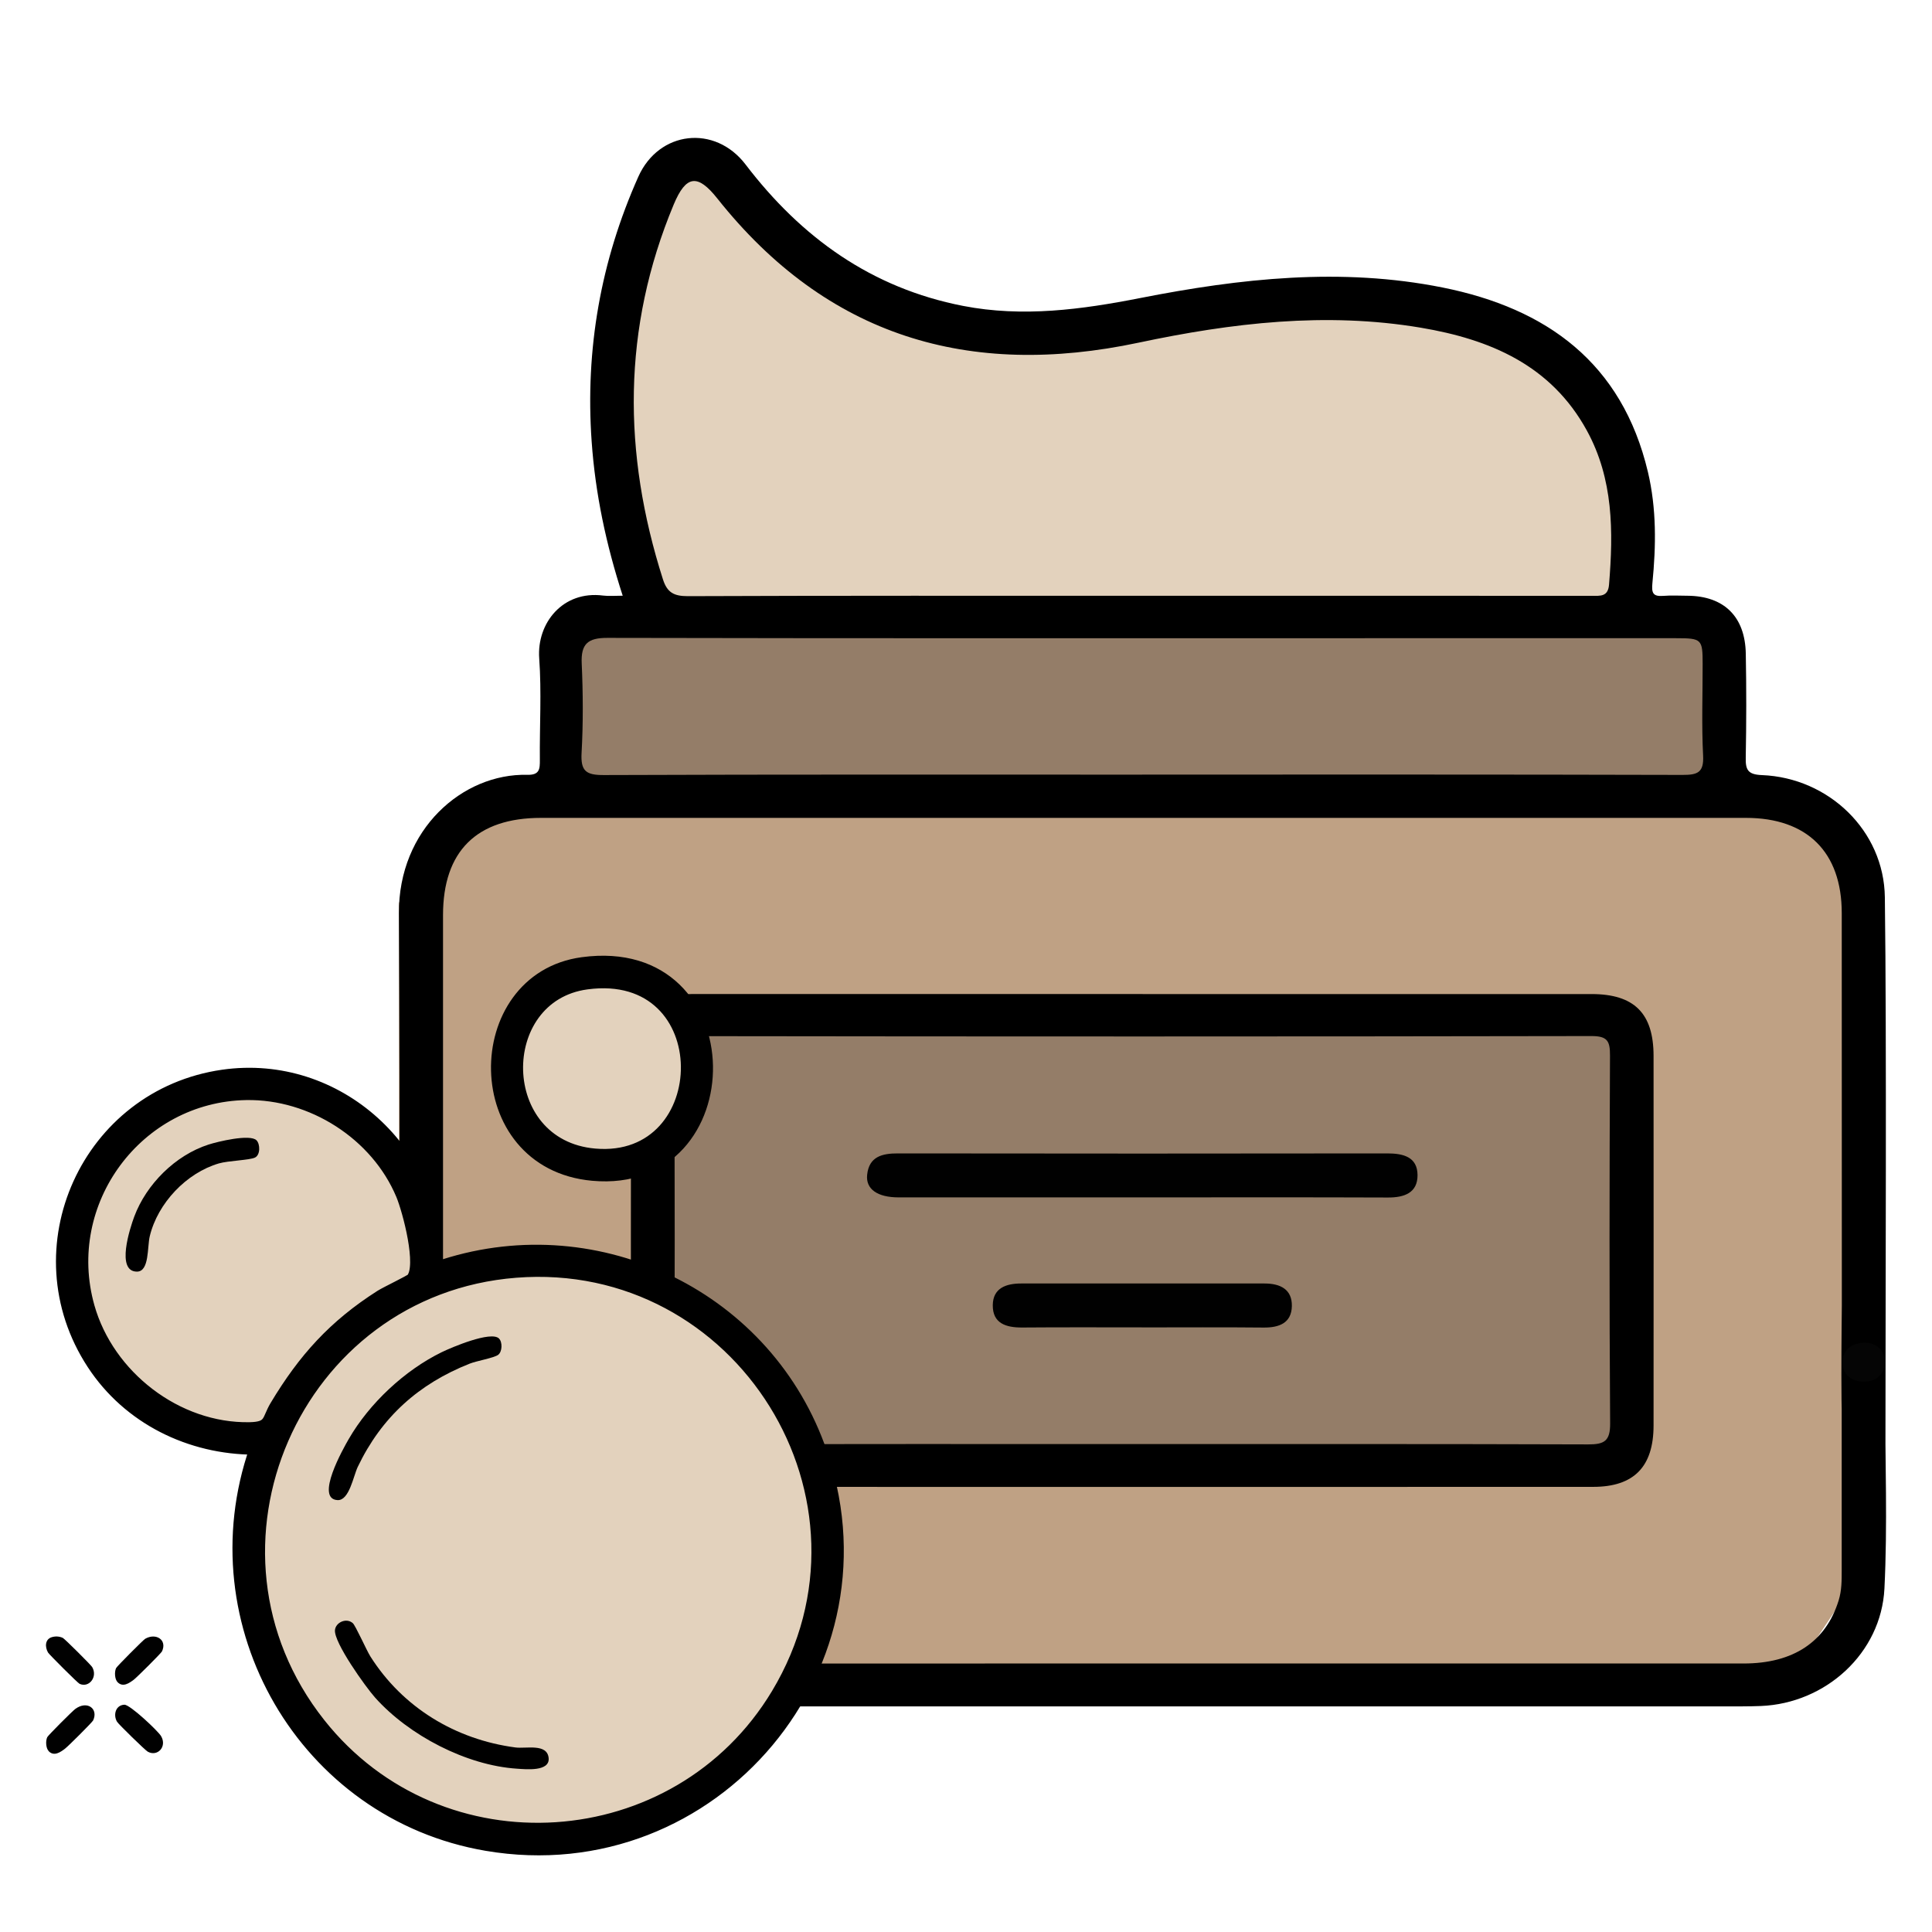<svg width="42" height="42" viewBox="0 0 42 42" fill="none" xmlns="http://www.w3.org/2000/svg">
<mask id="mask0_1292_315" style="mask-type:alpha" maskUnits="userSpaceOnUse" x="0" y="0" width="42" height="42">
<rect width="42" height="42" fill="#D9D9D9"/>
</mask>
<g mask="url(#mask0_1292_315)">
<path d="M9.951 17.491L11.229 17.064H11.655L35.949 17.491L37.654 17.064L39.785 18.343L40.212 20.048V30.703V34.539L39.359 35.818L38.507 36.67H12.082H10.377L9.524 35.818L8.672 34.635V19.622L9.524 18.769L9.951 17.491Z" fill="#BFA184"/>
<g clip-path="url(#clip0_1292_315)">
<path d="M40.038 30.354C40.364 30.471 40.665 30.476 40.981 30.359C40.981 31.768 41.035 33.154 40.966 34.533C40.895 35.941 39.688 37.03 38.28 37.087C38.148 37.092 38.015 37.095 37.883 37.095C29.18 37.095 20.478 37.096 11.776 37.095C10.253 37.095 9.17 36.345 8.796 35.036C8.711 34.739 8.68 34.433 8.68 34.122C8.682 29.365 8.699 24.61 8.672 19.854C8.661 18.031 10.057 16.809 11.464 16.844C11.729 16.85 11.738 16.72 11.736 16.52C11.729 15.784 11.775 15.045 11.722 14.312C11.667 13.54 12.24 12.835 13.11 12.947C13.236 12.963 13.367 12.95 13.537 12.95C13.174 11.832 12.942 10.731 12.862 9.598C12.72 7.594 13.059 5.673 13.877 3.841C14.325 2.841 15.542 2.703 16.208 3.576C17.421 5.166 18.947 6.263 20.936 6.65C22.234 6.902 23.509 6.73 24.788 6.479C26.965 6.051 29.157 5.809 31.36 6.25C33.627 6.704 35.263 7.892 35.824 10.259C36.013 11.057 36.002 11.866 35.922 12.674C35.901 12.889 35.932 12.971 36.156 12.954C36.332 12.94 36.51 12.95 36.686 12.951C37.479 12.957 37.938 13.404 37.952 14.212C37.966 14.963 37.965 15.714 37.951 16.465C37.945 16.732 37.993 16.838 38.303 16.85C39.752 16.907 40.957 18.057 40.975 19.506C41.016 22.611 40.988 28.275 40.988 31.416C40.675 31.322 40.377 31.282 40.086 31.421C39.999 31.249 40.04 28.53 40.04 28.375C40.038 25.534 40.039 22.692 40.038 19.85C40.038 18.525 39.287 17.78 37.955 17.78C29.224 17.78 20.492 17.78 11.76 17.78C10.362 17.78 9.631 18.506 9.631 19.892C9.631 24.619 9.631 29.345 9.631 34.071C9.631 35.404 10.392 36.16 11.752 36.162C15.39 36.165 19.026 36.163 22.663 36.163C27.743 36.163 32.823 36.163 37.903 36.163C38.989 36.163 39.692 35.69 39.971 34.791C40.038 34.574 40.037 34.356 40.037 34.136C40.038 32.886 40.037 31.635 40.037 30.354H40.038Z" fill="black"/>
<path d="M24.842 21.61C28.094 21.61 31.346 21.61 34.598 21.61C35.526 21.61 35.946 22.028 35.947 22.952C35.949 25.63 35.948 28.308 35.947 30.987C35.947 31.884 35.522 32.323 34.635 32.323C28.101 32.326 21.567 32.325 15.032 32.323C14.174 32.323 13.721 31.88 13.72 31.022C13.713 28.329 13.713 25.637 13.72 22.943C13.721 22.031 14.163 21.609 15.084 21.609C18.336 21.609 21.589 21.609 24.841 21.609L24.842 21.61Z" fill="black"/>
<path d="M40.551 29.188C40.795 29.197 40.975 29.357 40.974 29.614C40.973 29.875 40.781 30.039 40.511 30.036C40.243 30.033 40.05 29.872 40.055 29.609C40.06 29.351 40.241 29.194 40.552 29.188H40.551Z" fill="#050505"/>
<path d="M24.714 12.952C21.46 12.952 18.206 12.947 14.952 12.96C14.652 12.96 14.504 12.883 14.412 12.595C13.535 9.849 13.525 7.132 14.646 4.446C14.914 3.805 15.166 3.775 15.595 4.316C17.978 7.317 21.065 8.232 24.753 7.449C26.776 7.02 28.821 6.776 30.888 7.124C32.388 7.377 33.715 7.934 34.496 9.358C35.075 10.414 35.074 11.554 34.979 12.709C34.958 12.976 34.788 12.953 34.607 12.953C33.547 12.951 32.487 12.952 31.427 12.952C29.189 12.952 26.951 12.952 24.713 12.952H24.714Z" fill="#E3D2BD"/>
<path d="M24.831 16.84C20.93 16.84 17.028 16.834 13.128 16.849C12.739 16.851 12.621 16.763 12.643 16.367C12.679 15.722 12.675 15.071 12.646 14.425C12.626 13.995 12.781 13.866 13.205 13.867C18.755 13.879 24.305 13.874 29.855 13.874C32.048 13.874 34.242 13.874 36.435 13.874C36.995 13.874 37.014 13.894 37.014 14.436C37.015 15.098 36.99 15.762 37.024 16.424C37.044 16.795 36.903 16.847 36.577 16.846C32.661 16.835 28.745 16.839 24.83 16.839L24.831 16.84Z" fill="#947D68"/>
<path d="M24.764 31.393C21.539 31.393 18.316 31.387 15.091 31.401C14.746 31.402 14.655 31.315 14.656 30.967C14.671 28.287 14.672 25.608 14.656 22.929C14.655 22.584 14.76 22.525 15.077 22.525C21.584 22.534 28.091 22.535 34.598 22.523C34.947 22.523 35.001 22.634 35 22.948C34.988 25.612 34.984 28.277 35.003 30.942C35.006 31.33 34.874 31.401 34.525 31.4C31.271 31.389 28.017 31.393 24.764 31.393V31.393Z" fill="#947D68"/>
<path d="M24.83 26.03C23.065 26.03 21.299 26.03 19.534 26.03C19.076 26.03 18.817 25.851 18.851 25.538C18.893 25.141 19.179 25.073 19.522 25.074C23.068 25.079 26.614 25.079 30.159 25.074C30.507 25.074 30.814 25.151 30.816 25.546C30.818 25.933 30.526 26.035 30.171 26.033C28.391 26.026 26.61 26.03 24.83 26.03Z" fill="#010101"/>
<path d="M24.823 28.856C23.956 28.856 23.089 28.852 22.222 28.859C21.872 28.861 21.578 28.772 21.582 28.373C21.586 28.002 21.87 27.902 22.199 27.902C23.962 27.903 25.727 27.903 27.49 27.902C27.83 27.902 28.091 28.027 28.084 28.394C28.076 28.762 27.808 28.863 27.469 28.86C26.587 28.851 25.706 28.857 24.823 28.857V28.856Z" fill="#010101"/>
</g>
<g clip-path="url(#clip1_1292_315)">
<ellipse cx="11.62" cy="33.697" rx="6.276" ry="6.035" fill="#E3D2BD"/>
<ellipse cx="5.346" cy="27.423" rx="3.862" ry="3.621" fill="#E3D2BD"/>
<ellipse cx="13.068" cy="23.071" rx="1.931" ry="2.172" fill="#E3D2BD"/>
</g>
<path d="M1.061 38.071C0.997 38.006 0.988 37.849 1.027 37.765C1.045 37.726 1.575 37.195 1.638 37.15C1.896 36.961 2.143 37.146 2.025 37.4C2.007 37.44 1.48 37.965 1.413 38.015C1.316 38.089 1.177 38.189 1.06 38.071H1.061Z" fill="#010101"/>
<path d="M1.125 35.591C1.204 35.567 1.289 35.571 1.365 35.606C1.406 35.625 1.979 36.197 2.003 36.239C2.131 36.455 1.934 36.699 1.73 36.605C1.686 36.584 1.071 35.969 1.045 35.926C0.973 35.803 0.978 35.636 1.125 35.591Z" fill="#010101"/>
<path d="M2.557 36.57C2.493 36.505 2.485 36.348 2.523 36.264C2.542 36.224 3.116 35.649 3.156 35.626C3.387 35.492 3.639 35.646 3.522 35.899C3.504 35.939 2.976 36.464 2.91 36.514C2.812 36.588 2.673 36.688 2.557 36.57Z" fill="#010101"/>
<path d="M2.704 37.059C2.825 37.054 3.436 37.63 3.502 37.742C3.637 37.972 3.422 38.197 3.212 38.08C3.155 38.048 2.573 37.48 2.544 37.429C2.456 37.279 2.514 37.067 2.704 37.059V37.059Z" fill="#010101"/>
<path d="M17.805 31.431C16.572 28.099 12.863 26.381 9.495 27.549C9.554 25.051 7.342 23.02 4.846 23.377C1.899 23.799 0.371 27.146 2.011 29.652C2.788 30.841 4.13 31.5 5.544 31.5C4.22 35.301 6.609 39.436 10.576 40.113C15.519 40.957 19.554 36.153 17.805 31.431ZM5.425 31.041C3.845 31.069 2.359 29.912 1.934 28.412C1.288 26.131 2.987 23.831 5.355 23.791C6.778 23.768 8.181 24.66 8.731 25.975C8.873 26.316 9.196 27.525 8.95 27.8C8.91 27.844 8.396 28.088 8.272 28.166C7.26 28.811 6.604 29.537 5.99 30.561C5.804 30.871 5.887 31.032 5.425 31.041ZM16.888 36.827C14.723 40.427 9.567 40.771 6.953 37.47C3.944 33.67 6.41 28.031 11.211 27.654C16.098 27.269 19.43 32.598 16.888 36.827Z" fill="black" stroke="black" stroke-width="0.247"/>
<path d="M12.663 20.931C10.149 21.271 10.13 25.296 12.884 25.546C16.228 25.85 16.259 20.445 12.663 20.931ZM12.929 25.092C10.726 24.899 10.709 21.663 12.754 21.386C15.654 20.993 15.586 25.325 12.929 25.092Z" fill="black" stroke="black" stroke-width="0.247"/>
<path d="M7.667 35.283C7.729 35.336 7.965 35.871 8.052 36.01C8.755 37.12 9.902 37.816 11.204 37.988C11.436 38.019 11.894 37.894 11.927 38.217C11.957 38.519 11.429 38.462 11.242 38.45C10.136 38.379 8.887 37.724 8.155 36.905C7.951 36.677 7.254 35.705 7.282 35.435C7.299 35.27 7.526 35.164 7.666 35.283L7.667 35.283Z" fill="black"/>
<path d="M10.848 29.099C10.925 29.175 10.921 29.386 10.828 29.454C10.735 29.521 10.364 29.584 10.212 29.644C9.101 30.084 8.296 30.805 7.778 31.887C7.682 32.087 7.593 32.623 7.339 32.611C6.841 32.587 7.462 31.489 7.582 31.282C8.03 30.507 8.796 29.79 9.601 29.396C9.813 29.293 10.674 28.926 10.848 29.098L10.848 29.099Z" fill="black"/>
<path d="M5.576 24.789C5.657 24.87 5.663 25.108 5.542 25.165C5.422 25.222 4.965 25.232 4.76 25.291C4.052 25.497 3.428 26.157 3.256 26.874C3.199 27.108 3.25 27.645 2.976 27.644C2.516 27.642 2.826 26.697 2.919 26.447C3.182 25.743 3.812 25.114 4.533 24.882C4.728 24.819 5.435 24.647 5.576 24.789V24.789Z" fill="black"/>
</g>
<defs>
<clipPath id="clip0_1292_315">
<rect width="32.328" height="34.097" fill="white" transform="translate(8.672 3)"/>
</clipPath>
<clipPath id="clip1_1292_315">
<rect width="17.901" height="19.31" fill="white" transform="translate(1 20.9)"/>
</clipPath>
</defs>
</svg>
